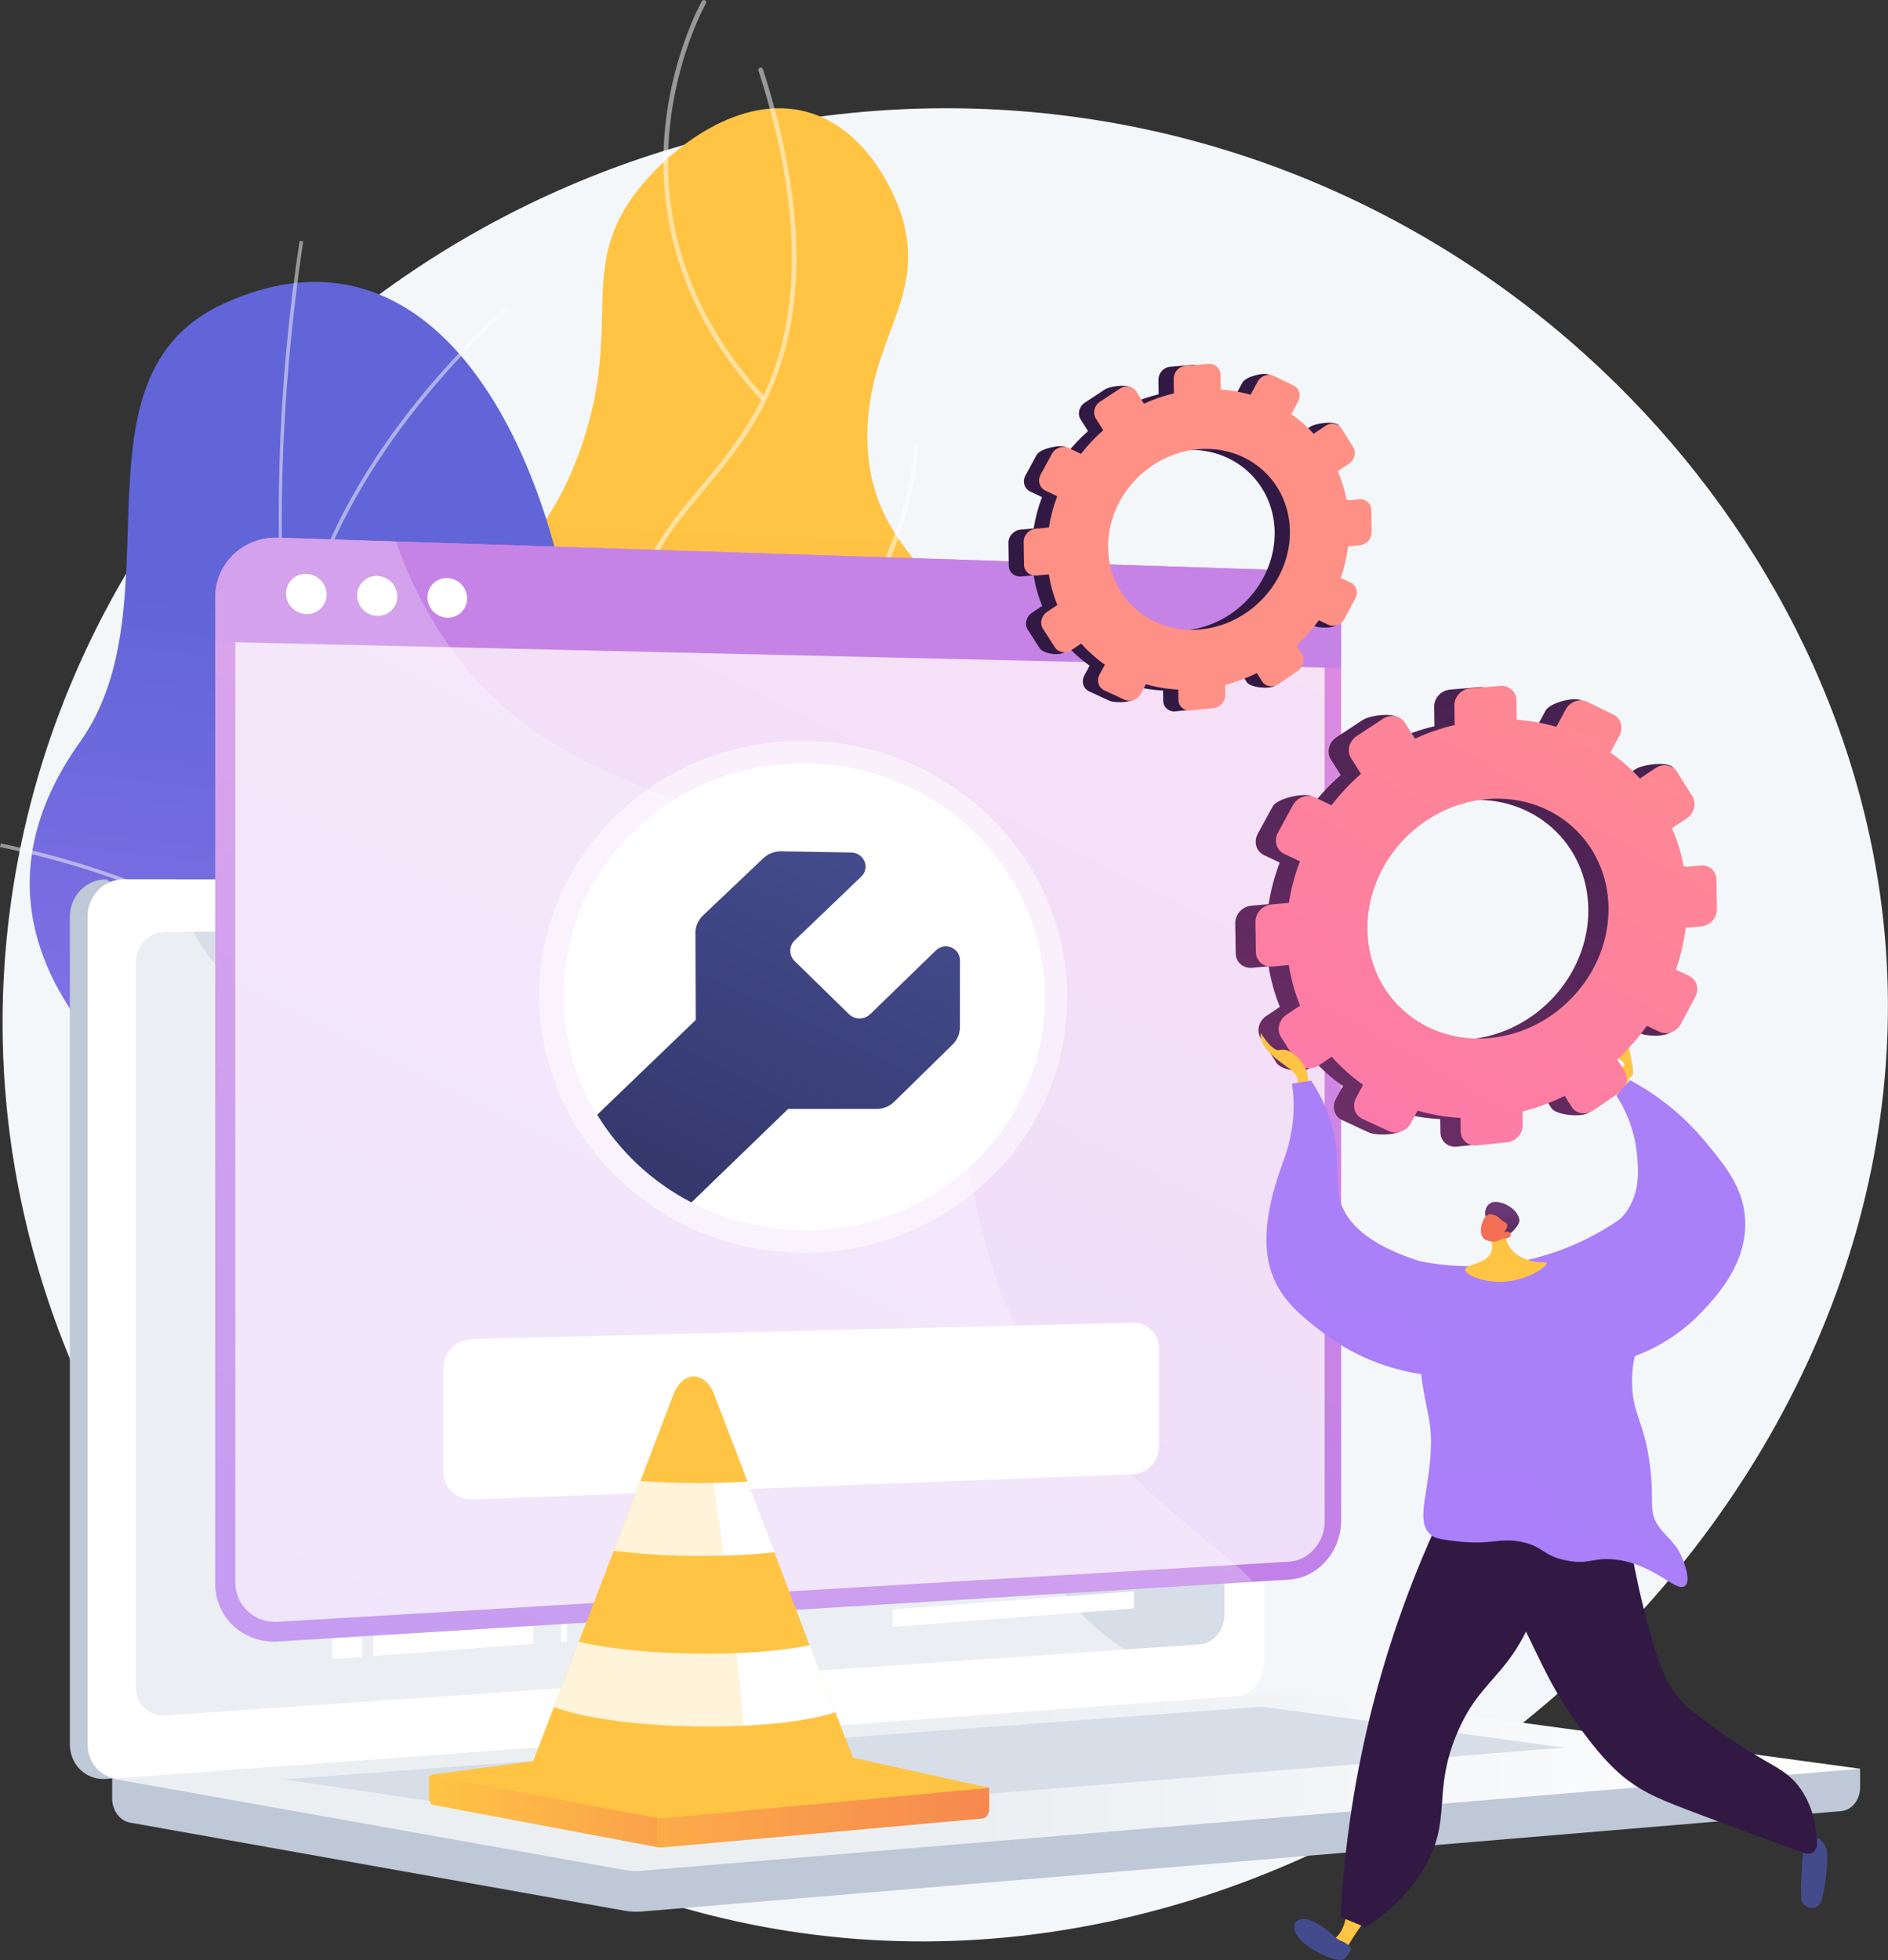 <svg width="2855" height="2964" viewBox="0 0 2855 2964" fill="none" xmlns="http://www.w3.org/2000/svg">
<rect x="0" y="0" width="2855" height="2964" fill="#333333" stroke="none"/>
<g clip-path="url(#clip0)">
<path d="M1473.76 164.31C743.909 142.76 111.729 672.33 16.209 1367.19C-88.221 2126.92 486.549 2810.5 1193.78 2919.99C2073.46 3056.17 2926.7 2268.34 2850.09 1413.68C2792.37 769.75 2215.65 186.22 1473.76 164.31Z" fill="#F4F7FA"/>
<path d="M1293.13 2234.33C1395.64 2161.94 1413.97 1972.33 1388.87 1845.04C1359.57 1696.45 1282.87 1692.51 1269.02 1575.18C1243.32 1356.73 1498.84 1280.79 1490.4 1058.43C1483.5 876.66 1310.12 858.43 1311.64 656.79C1312.73 511.28 1403.54 450.79 1362.75 323.87C1359.26 313.01 1319.99 196.5 1220.48 169.27C1120.04 141.78 1016.99 221.33 966.02 285.4C871.82 403.84 941.55 487.08 881.41 668.46C799.52 915.4 621.79 907.28 599.07 1101.57C580.31 1262.01 697.18 1304.57 672.85 1482.04C650.25 1646.84 541.27 1670.04 536.69 1782.38C526.17 2040.8 1084.02 2381.98 1293.13 2234.33Z" fill="url(#paint0_linear)"/>
<g style="mix-blend-mode:soft-light" opacity="0.7">
<g style="mix-blend-mode:soft-light" opacity="0.7">
<path d="M1145.29 2355.68C1144.66 2355.68 1144.05 2355.51 1143.51 2355.19C1047.28 2298.67 967.099 2224.49 905.189 2134.72C846.459 2049.57 785.749 1961.53 790.649 1851.42C794.369 1767.64 833.349 1722.88 882.709 1666.22C929.759 1612.22 988.319 1544.96 1029.29 1420.43C1052.68 1349.35 1081.79 1260.89 1059.35 1154.99C1046.35 1093.52 1022.27 1058.74 1001.05 1028.05C978.829 995.92 959.629 968.16 963.299 920.54C969.179 844.26 1009.91 795.54 1057.09 739.14C1085.69 704.93 1115.27 669.56 1141.21 623.62C1214.14 494.47 1216.07 320.62 1146.96 106.85C1146.67 105.959 1146.75 104.991 1147.18 104.158C1147.61 103.325 1148.35 102.697 1149.24 102.41C1150.13 102.124 1151.09 102.202 1151.92 102.628C1152.76 103.053 1153.38 103.792 1153.67 104.68C1223.41 320.39 1221.28 496.15 1147.35 627.08C1121.09 673.59 1091.35 709.21 1062.49 743.66C1016.1 799.14 976.029 847.05 970.329 921.08C966.859 966.21 984.499 991.73 1006.85 1024.08C1028.45 1055.32 1052.93 1090.72 1066.24 1153.57C1089.08 1261.33 1059.64 1350.79 1035.99 1422.67C994.569 1548.55 935.489 1616.39 887.989 1670.89C839.539 1726.51 801.279 1770.45 797.659 1851.77C792.869 1959.52 852.899 2046.56 910.949 2130.77C972.289 2219.7 1051.72 2293.18 1147.05 2349.17C1147.72 2349.56 1148.23 2350.16 1148.53 2350.88C1148.82 2351.6 1148.86 2352.39 1148.66 2353.14C1148.46 2353.88 1148.01 2354.54 1147.4 2355.01C1146.79 2355.48 1146.03 2355.74 1145.26 2355.74L1145.29 2355.68Z" fill="white"/>
</g>
</g>
<g style="mix-blend-mode:soft-light" opacity="0.7">
<g style="mix-blend-mode:soft-light" opacity="0.7">
<path d="M1069.98 1208.9C1069.27 1208.9 1068.57 1208.69 1067.98 1208.28C1067.39 1207.88 1066.94 1207.3 1066.68 1206.64C1066.43 1205.97 1066.38 1205.24 1066.55 1204.55C1066.72 1203.85 1067.1 1203.23 1067.63 1202.75C1230.69 1057.05 1307.31 921.87 1342.91 834.13C1381.42 739.13 1381.4 677.72 1381.39 677.13C1381.38 676.196 1381.75 675.297 1382.41 674.632C1383.06 673.966 1383.96 673.588 1384.89 673.58V673.58C1385.82 673.58 1386.71 673.947 1387.37 674.6C1388.03 675.254 1388.4 676.142 1388.41 677.07C1388.41 679.6 1388.51 740.13 1349.6 836.34C1313.78 924.88 1236.6 1061.24 1072.34 1208.03C1071.69 1208.6 1070.85 1208.91 1069.98 1208.9V1208.9Z" fill="white"/>
</g>
</g>
<g style="mix-blend-mode:soft-light" opacity="0.7">
<g style="mix-blend-mode:soft-light" opacity="0.7">
<path d="M991.54 1523.93C990.727 1523.94 989.937 1523.66 989.31 1523.14C898.31 1448.77 829.08 1364.42 783.61 1272.42C747.366 1199.38 725.806 1119.94 720.15 1038.6C710.44 899.81 750.15 799.45 750.53 798.45C750.878 797.583 751.558 796.889 752.417 796.523C753.277 796.156 754.247 796.146 755.115 796.495C755.982 796.844 756.675 797.523 757.042 798.382C757.408 799.242 757.418 800.213 757.07 801.08C756.67 802.08 717.53 901.19 727.21 1038.44C736.13 1165.01 789.62 1350.89 993.77 1517.68C994.334 1518.14 994.742 1518.76 994.938 1519.46C995.134 1520.16 995.107 1520.91 994.863 1521.59C994.618 1522.28 994.168 1522.87 993.573 1523.29C992.977 1523.71 992.267 1523.93 991.54 1523.93V1523.93Z" fill="white"/>
</g>
</g>
<g style="mix-blend-mode:soft-light" opacity="0.7">
<g style="mix-blend-mode:soft-light" opacity="0.7">
<path d="M842.571 2044.43C841.725 2044.43 840.909 2044.12 840.271 2043.56C839.634 2043.01 839.216 2042.24 839.095 2041.41C838.974 2040.57 839.157 2039.72 839.612 2039C840.066 2038.29 840.761 2037.76 841.571 2037.52C1082 1966.98 1207.39 1838.81 1270.23 1743.7C1338.23 1640.81 1349.6 1553.7 1349.71 1552.82C1349.75 1552.34 1349.88 1551.88 1350.1 1551.46C1350.32 1551.03 1350.63 1550.66 1350.99 1550.36C1351.36 1550.06 1351.79 1549.83 1352.25 1549.7C1352.71 1549.57 1353.19 1549.53 1353.66 1549.59C1354.13 1549.64 1354.59 1549.8 1355 1550.04C1355.42 1550.28 1355.78 1550.6 1356.06 1550.98C1356.35 1551.36 1356.55 1551.8 1356.66 1552.26C1356.77 1552.73 1356.79 1553.21 1356.71 1553.68C1356.6 1554.56 1345 1643.34 1276.11 1747.59C1212.62 1843.67 1086.03 1973.14 843.551 2044.28C843.233 2044.38 842.903 2044.43 842.571 2044.43V2044.43Z" fill="white"/>
</g>
</g>
<g style="mix-blend-mode:soft-light" opacity="0.7">
<g style="mix-blend-mode:soft-light" opacity="0.7">
<path d="M1152.33 604.44C1151.84 604.441 1151.36 604.342 1150.92 604.147C1150.47 603.953 1150.07 603.667 1149.74 603.31C1012.22 454.19 995.47 298.59 1005.64 194.31C1016.64 81.37 1060.84 2.55 1061.28 1.77C1061.51 1.368 1061.81 1.015 1062.18 0.731C1062.54 0.447 1062.96 0.238 1063.41 0.116C1063.85 -0.007 1064.32 -0.04 1064.78 0.017C1065.24 0.074 1065.68 0.221 1066.08 0.45C1066.48 0.678 1066.84 0.982 1067.12 1.347C1067.41 1.711 1067.62 2.128 1067.74 2.574C1067.86 3.02 1067.9 3.486 1067.84 3.945C1067.78 4.404 1067.64 4.847 1067.41 5.25C1066.97 6.03 1023.41 83.76 1012.63 195.25C1002.63 298.01 1019.26 451.38 1154.92 598.48C1155.24 598.82 1155.48 599.22 1155.65 599.656C1155.81 600.093 1155.88 600.557 1155.86 601.022C1155.84 601.487 1155.73 601.943 1155.54 602.365C1155.34 602.787 1155.06 603.166 1154.72 603.48C1154.08 604.094 1153.22 604.437 1152.33 604.44V604.44Z" fill="white"/>
</g>
</g>
<path d="M1128.32 2859.3C1154.61 2860.07 1212.46 2838.57 1225.24 2826.75C1310.24 2748.06 1478.94 2611.09 1491.03 2489.24C1493.09 2468.44 1404.03 2434.64 1394.1 2413.66C1342.53 2378.33 1322.45 2369.27 1289.92 2311.6C1193.92 2141.32 1512.92 1901.03 1210.16 1750.6C988.41 1640.39 778.5 1689.43 861.24 1331.12C943.98 972.81 761.71 266.88 338.91 458.74C96.31 568.86 270.18 912.41 121.06 1121.68C-20.64 1320.55 42.62 1512.9 251.41 1678.99C460.2 1845.08 321.8 1925.22 222.48 2119.83C103.18 2353.6 475.48 2457.61 651.39 2490.96C793.09 2517.82 1135.77 2681.81 1128.32 2859.3Z" fill="url(#paint1_linear)"/>
<g style="mix-blend-mode:soft-light" opacity="0.7">
<g style="mix-blend-mode:soft-light" opacity="0.7">
<path d="M1353.26 2667.88L1356.46 2663.31C651.121 2169.04 315.461 1309.84 458.561 364.97L453.031 364.13C385.211 811.93 427.031 1257.43 573.961 1652.45C728.431 2067.75 997.91 2418.88 1353.26 2667.88Z" fill="#FCFDFE"/>
</g>
<g style="mix-blend-mode:soft-light" opacity="0.7">
<path d="M161.75 2211.31C394.34 2173.95 764.4 2230.79 986.66 2338.02L989.09 2333.02C765.91 2225.33 394.41 2168.27 160.91 2205.78L161.75 2211.31Z" fill="#FCFDFE"/>
</g>
<g style="mix-blend-mode:soft-light" opacity="0.7">
<path d="M1215.91 2569.27L1220.26 2565.76C1139.72 2465.92 1112.76 2329.19 1140.11 2159.39C1160.17 2034.89 1208.42 1895.83 1283.53 1746.07L1278.53 1743.56C1203.17 1893.83 1154.74 2033.44 1134.59 2158.5C1106.97 2329.94 1134.33 2468.14 1215.91 2569.27Z" fill="#FCFDFE"/>
</g>
<g style="mix-blend-mode:soft-light" opacity="0.7">
<path d="M555.28 1595.57L559.81 1592.29C417.69 1396.29 177.55 1311.7 1.13 1275.29L0 1280.77C175.45 1316.97 414.21 1401.02 555.28 1595.57Z" fill="#FCFDFE"/>
</g>
<g style="mix-blend-mode:soft-light" opacity="0.7">
<path d="M434.641 1054.68L440.211 1055.15C463.481 783.4 655.721 571.24 768.211 468.97L764.451 464.83C651.361 567.62 458.071 780.98 434.641 1054.68Z" fill="#FCFDFE"/>
</g>
</g>
<path d="M2812.83 2674.3L169.609 2651.45V2719.06C169.609 2737.4 181.139 2753.01 196.749 2755.79L944.169 2888.91C953.017 2890.49 962.033 2890.91 970.989 2890.16L2784.11 2738.38C2800.29 2737.02 2812.83 2721.38 2812.83 2702.52V2674.3Z" fill="#BFC8D6"/>
<path d="M1840.12 2565.97L160.141 2689.68C130.081 2691.89 105.631 2668.37 105.631 2637.15V1386.15C105.631 1354.93 130.081 1329.62 160.141 1329.62L219.571 1363.87L1840.12 1329.62C1864.89 1329.62 1884.91 1352.5 1884.91 1380.73V2511.56C1884.91 2539.79 1864.91 2564.14 1840.12 2565.97Z" fill="#BFC8D6"/>
<path d="M1866.91 2565.97L186.91 2689.68C156.84 2691.89 132.4 2668.37 132.4 2637.15V1386.15C132.4 1354.93 156.84 1329.62 186.91 1329.62H1866.91C1891.67 1329.62 1911.7 1352.5 1911.7 1380.73V2511.56C1911.7 2539.79 1891.67 2564.14 1866.91 2565.97Z" fill="white"/>
<path d="M1814.57 2486.24L249.84 2593.68C225.38 2595.36 205.5 2576.06 205.5 2550.57V1455.26C205.5 1429.77 225.38 1409.02 249.84 1408.92L1814.57 1402.17C1835 1402.08 1851.57 1420.83 1851.57 1444.05V2441.68C1851.53 2464.88 1835 2484.83 1814.57 2486.24Z" fill="#D8DEE8"/>
<g style="mix-blend-mode:soft-light">
<g style="mix-blend-mode:soft-light">
<path d="M804.801 1511.71L382.521 1512.81L382.461 1472.55L804.741 1472.69L804.801 1511.71Z" fill="white"/>
</g>
<g style="mix-blend-mode:soft-light">
<path d="M1003.65 1500.05L906.101 1500.23L906.061 1472.72L1003.61 1472.75L1003.65 1500.05Z" fill="white"/>
</g>
<g style="mix-blend-mode:soft-light">
<path d="M1003.71 1537.99L906.161 1538.44L906.121 1510.94L1003.67 1510.69L1003.71 1537.99Z" fill="white"/>
</g>
<g style="mix-blend-mode:soft-light">
<path d="M1489.85 1535.73L1111.39 1537.49L1111.35 1510.41L1489.81 1509.44L1489.85 1535.73Z" fill="white"/>
</g>
<g style="mix-blend-mode:soft-light">
<path d="M1551.96 1571.8L1177.28 1574.62L1177.23 1547.68L1551.92 1545.63L1551.96 1571.8Z" fill="white"/>
</g>
<g style="mix-blend-mode:soft-light">
<path d="M1552.02 1608.15L1177.33 1612.05L1177.29 1585.11L1551.98 1581.98L1552.02 1608.15Z" fill="white"/>
</g>
<g style="mix-blend-mode:soft-light">
<path d="M1552.08 1644.5L1177.39 1649.49L1177.35 1622.55L1552.04 1618.33L1552.08 1644.5Z" fill="white"/>
</g>
<g style="mix-blend-mode:soft-light">
<path d="M1003.77 1575.93L906.222 1576.66L906.182 1549.15L1003.73 1548.62L1003.77 1575.93Z" fill="white"/>
</g>
<g style="mix-blend-mode:soft-light">
<path d="M1003.83 1613.86L906.28 1614.88L906.24 1587.37L1003.79 1586.56L1003.83 1613.86Z" fill="white"/>
</g>
<g style="mix-blend-mode:soft-light">
<path d="M1003.89 1651.8L906.341 1653.1L906.301 1625.59L1003.85 1624.5L1003.89 1651.8Z" fill="white"/>
</g>
<g style="mix-blend-mode:soft-light">
<path d="M1003.95 1689.74L906.401 1691.32L906.361 1663.81L1003.9 1662.43L1003.95 1689.74Z" fill="white"/>
</g>
<g style="mix-blend-mode:soft-light">
<path d="M1265.35 1685.5L1025.23 1689.39L1025.19 1662.13L1265.3 1658.74L1265.35 1685.5Z" fill="white"/>
</g>
<g style="mix-blend-mode:soft-light">
<path d="M1004 1727.67L906.46 1729.54L906.41 1702.03L1003.96 1700.37L1004 1727.67Z" fill="white"/>
</g>
<g style="mix-blend-mode:soft-light">
<path d="M1004.06 1765.61L906.511 1767.76L906.471 1740.25L1004.02 1738.31L1004.06 1765.61Z" fill="white"/>
</g>
<g style="mix-blend-mode:soft-light">
<path d="M1004.12 1803.55L906.581 1805.97L906.531 1778.47L1004.08 1776.24L1004.12 1803.55Z" fill="white"/>
</g>
<g style="mix-blend-mode:soft-light">
<path d="M1377.9 1720.53L1111.68 1725.62L1111.64 1698.54L1377.86 1694L1377.9 1720.53Z" fill="white"/>
</g>
<g style="mix-blend-mode:soft-light">
<path d="M1516.26 1754.34L1177.56 1761.79L1177.52 1734.85L1516.22 1728.11L1516.26 1754.34Z" fill="white"/>
</g>
<g style="mix-blend-mode:soft-light">
<path d="M1516.32 1790.8L1177.62 1799.23L1177.58 1772.29L1516.28 1764.56L1516.32 1790.8Z" fill="white"/>
</g>
<g style="mix-blend-mode:soft-light">
<path d="M1004.18 1841.48L906.632 1844.19L906.592 1816.68L1004.14 1814.18L1004.18 1841.48Z" fill="white"/>
</g>
<g style="mix-blend-mode:soft-light">
<path d="M1004.24 1879.42L906.69 1882.41L906.65 1854.9L1004.2 1852.12L1004.24 1879.42Z" fill="white"/>
</g>
<g style="mix-blend-mode:soft-light">
<path d="M1004.3 1917.36L906.751 1920.63L906.711 1893.12L1004.26 1890.05L1004.3 1917.36Z" fill="white"/>
</g>
<g style="mix-blend-mode:soft-light">
<path d="M1004.36 1955.29L906.811 1958.85L906.771 1931.34L1004.31 1927.99L1004.36 1955.29Z" fill="white"/>
</g>
<g style="mix-blend-mode:soft-light">
<path d="M1004.41 1993.23L906.87 1997.07L906.83 1969.56L1004.37 1965.92L1004.41 1993.23Z" fill="white"/>
</g>
<g style="mix-blend-mode:soft-light">
<path d="M1004.47 2031.16L906.931 2035.28L906.891 2007.78L1004.43 2003.86L1004.47 2031.16Z" fill="white"/>
</g>
<g style="mix-blend-mode:soft-light">
<path d="M1004.53 2069.1L906.991 2073.5L906.951 2046L1004.49 2041.8L1004.53 2069.1Z" fill="white"/>
</g>
<g style="mix-blend-mode:soft-light">
<path d="M1004.59 2107.04L907.05 2111.72L907 2084.21L1004.55 2079.73L1004.59 2107.04Z" fill="white"/>
</g>
<g style="mix-blend-mode:soft-light">
<path d="M1004.65 2144.97L907.111 2149.94L907.061 2122.43L1004.61 2117.67L1004.65 2144.97Z" fill="white"/>
</g>
<g style="mix-blend-mode:soft-light">
<path d="M1004.71 2182.91L907.161 2188.16L907.121 2160.65L1004.67 2155.61L1004.71 2182.91Z" fill="white"/>
</g>
<g style="mix-blend-mode:soft-light">
<path d="M1004.77 2220.85L907.222 2226.38L907.182 2198.87L1004.73 2193.54L1004.77 2220.85Z" fill="white"/>
</g>
<g style="mix-blend-mode:soft-light">
<path d="M1004.83 2258.78L907.28 2264.59L907.24 2237.09L1004.78 2231.48L1004.83 2258.78Z" fill="white"/>
</g>
<g style="mix-blend-mode:soft-light">
<path d="M1004.88 2296.72L907.341 2302.81L907.301 2275.31L1004.84 2269.42L1004.88 2296.72Z" fill="white"/>
</g>
<g style="mix-blend-mode:soft-light">
<path d="M1004.94 2334.66L907.401 2341.03L907.361 2313.53L1004.9 2307.35L1004.94 2334.66Z" fill="white"/>
</g>
<g style="mix-blend-mode:soft-light">
<path d="M1005 2372.59L907.462 2379.25L907.422 2351.74L1004.96 2345.29L1005 2372.59Z" fill="white"/>
</g>
<g style="mix-blend-mode:soft-light">
<path d="M1005.06 2410.53L907.521 2417.47L907.48 2389.96L1005.02 2383.22L1005.06 2410.53Z" fill="white"/>
</g>
<g style="mix-blend-mode:soft-light">
<path d="M1005.12 2448.47L907.581 2455.69L907.541 2428.18L1005.08 2421.16L1005.12 2448.47Z" fill="white"/>
</g>
<g style="mix-blend-mode:soft-light">
<path d="M1005.18 2486.4L907.642 2493.91L907.602 2466.4L1005.13 2459.1L1005.18 2486.4Z" fill="white"/>
</g>
<g style="mix-blend-mode:soft-light">
<path d="M1290.33 1499.55L1024.28 1500.02L1024.24 1472.76L1290.28 1472.84L1290.33 1499.55Z" fill="white"/>
</g>
<g style="mix-blend-mode:soft-light">
<path d="M1490.98 2266.35L1112.56 2289.99L1112.52 2262.91L1490.94 2240.06L1490.98 2266.35Z" fill="white"/>
</g>
<g style="mix-blend-mode:soft-light">
<path d="M1553.09 2298.83L1178.43 2323.32L1178.39 2296.37L1553.05 2272.66L1553.09 2298.83Z" fill="white"/>
</g>
<g style="mix-blend-mode:soft-light">
<path d="M1553.14 2335.18L1178.49 2360.75L1178.45 2333.81L1553.1 2309.01L1553.14 2335.18Z" fill="white"/>
</g>
<g style="mix-blend-mode:soft-light">
<path d="M1714.65 2360.04L1349.69 2386.01L1349.65 2359.42L1714.61 2334.21L1714.65 2360.04Z" fill="white"/>
</g>
<g style="mix-blend-mode:soft-light">
<path d="M1714.7 2395.93L1349.75 2422.95L1349.71 2396.36L1714.66 2370.1L1714.7 2395.93Z" fill="white"/>
</g>
<g style="mix-blend-mode:soft-light">
<path d="M1714.76 2431.81L1349.81 2459.89L1349.77 2433.3L1714.72 2405.98L1714.76 2431.81Z" fill="white"/>
</g>
<g style="mix-blend-mode:soft-light">
<path d="M1291.47 2241.7L1025.45 2257.55L1025.41 2230.29L1291.43 2215L1291.47 2241.7Z" fill="white"/>
</g>
<g style="mix-blend-mode:soft-light">
<path d="M1490.36 1864.51L1111.92 1876.12L1111.88 1849.04L1490.32 1838.22L1490.36 1864.51Z" fill="white"/>
</g>
<g style="mix-blend-mode:soft-light">
<path d="M1552.47 1898.96L1177.8 1911.53L1177.75 1884.59L1552.43 1872.8L1552.47 1898.96Z" fill="white"/>
</g>
<g style="mix-blend-mode:soft-light">
<path d="M1552.53 1935.31L1177.85 1948.97L1177.81 1922.02L1552.48 1909.15L1552.53 1935.31Z" fill="white"/>
</g>
<g style="mix-blend-mode:soft-light">
<path d="M1552.58 1971.66L1177.91 1986.4L1177.87 1959.46L1552.54 1945.5L1552.58 1971.66Z" fill="white"/>
</g>
<g style="mix-blend-mode:soft-light">
<path d="M1265.86 2020.13L1025.76 2030.27L1025.72 2003.01L1265.82 1993.37L1265.86 2020.13Z" fill="white"/>
</g>
<g style="mix-blend-mode:soft-light">
<path d="M1378.41 2052.23L1112.21 2064.24L1112.17 2037.16L1378.37 2025.7L1378.41 2052.23Z" fill="white"/>
</g>
<g style="mix-blend-mode:soft-light">
<path d="M1516.77 2082.44L1178.09 2098.71L1178.04 2071.76L1516.72 2056.21L1516.77 2082.44Z" fill="white"/>
</g>
<g style="mix-blend-mode:soft-light">
<path d="M1516.82 2118.9L1178.14 2136.14L1178.1 2109.2L1516.78 2092.66L1516.82 2118.9Z" fill="white"/>
</g>
<g style="mix-blend-mode:soft-light">
<path d="M1591.96 2151.32L1257.36 2169.32L1257.32 2142.54L1591.92 2125.23L1591.96 2151.32Z" fill="white"/>
</g>
<g style="mix-blend-mode:soft-light">
<path d="M1592.02 2187.55L1257.41 2206.52L1257.37 2179.74L1591.98 2161.47L1592.02 2187.55Z" fill="white"/>
</g>
<g style="mix-blend-mode:soft-light">
<path d="M1290.84 1833.52L1024.81 1840.91L1024.76 1813.65L1290.8 1806.81L1290.84 1833.52Z" fill="white"/>
</g>
<g style="mix-blend-mode:soft-light">
<path d="M804.901 1572.69L563.191 1574.42L563.131 1534.69L804.841 1533.66L804.901 1572.69Z" fill="white"/>
</g>
<g style="mix-blend-mode:soft-light">
<path d="M500.681 1574.87L546.201 1574.55L546.141 1534.76L500.621 1534.96L500.681 1574.87Z" fill="white"/>
</g>
<g style="mix-blend-mode:soft-light">
<path d="M804.981 1628.79L563.281 1631.54L563.221 1591.81L804.921 1589.76L804.981 1628.79Z" fill="white"/>
</g>
<g style="mix-blend-mode:soft-light">
<path d="M500.771 1632.25L546.291 1631.73L546.231 1591.95L500.701 1592.34L500.771 1632.25Z" fill="white"/>
</g>
<g style="mix-blend-mode:soft-light">
<path d="M805.071 1684.88L563.371 1688.65L563.311 1648.92L805.011 1645.86L805.071 1684.88Z" fill="white"/>
</g>
<g style="mix-blend-mode:soft-light">
<path d="M500.851 1689.63L546.381 1688.92L546.321 1649.14L500.791 1649.71L500.851 1689.63Z" fill="white"/>
</g>
<g style="mix-blend-mode:soft-light">
<path d="M805.691 2083.08L383.431 2102.3L383.371 2062.03L805.631 2044.06L805.691 2083.08Z" fill="white"/>
</g>
<g style="mix-blend-mode:soft-light">
<path d="M805.781 2144.06L564.091 2156.16L564.031 2116.43L805.721 2105.03L805.781 2144.06Z" fill="white"/>
</g>
<g style="mix-blend-mode:soft-light">
<path d="M501.581 2159.29L547.101 2157.01L547.041 2117.23L501.521 2119.38L501.581 2159.29Z" fill="white"/>
</g>
<g style="mix-blend-mode:soft-light">
<path d="M805.871 2200.16L564.181 2213.28L564.121 2173.55L805.811 2161.13L805.871 2200.16Z" fill="white"/>
</g>
<g style="mix-blend-mode:soft-light">
<path d="M501.671 2216.67L547.191 2214.2L547.131 2174.42L501.611 2176.76L501.671 2216.67Z" fill="white"/>
</g>
<g style="mix-blend-mode:soft-light">
<path d="M805.951 2256.26L564.271 2270.4L564.211 2230.66L805.891 2217.23L805.951 2256.26Z" fill="white"/>
</g>
<g style="mix-blend-mode:soft-light">
<path d="M501.761 2274.05L547.281 2271.39L547.221 2231.61L501.701 2234.14L501.761 2274.05Z" fill="white"/>
</g>
<g style="mix-blend-mode:soft-light">
<path d="M805.16 1741.36L382.89 1749.74L382.82 1709.48L805.1 1702.34L805.16 1741.36Z" fill="white"/>
</g>
<g style="mix-blend-mode:soft-light">
<path d="M805.25 1802.34L563.55 1808.24L563.49 1768.51L805.19 1763.31L805.25 1802.34Z" fill="white"/>
</g>
<g style="mix-blend-mode:soft-light">
<path d="M501.04 1809.77L546.56 1808.66L546.5 1768.87L500.98 1769.85L501.04 1809.77Z" fill="white"/>
</g>
<g style="mix-blend-mode:soft-light">
<path d="M805.34 1858.44L563.64 1865.36L563.58 1825.63L805.28 1819.41L805.34 1858.44Z" fill="white"/>
</g>
<g style="mix-blend-mode:soft-light">
<path d="M501.13 1867.15L546.65 1865.84L546.59 1826.06L501.07 1827.23L501.13 1867.15Z" fill="white"/>
</g>
<g style="mix-blend-mode:soft-light">
<path d="M805.512 1971.36L563.822 1980.33L563.762 1940.6L805.452 1932.34L805.512 1971.36Z" fill="white"/>
</g>
<g style="mix-blend-mode:soft-light">
<path d="M501.31 1982.65L546.83 1980.96L546.77 1941.18L501.25 1942.74L501.31 1982.65Z" fill="white"/>
</g>
<g style="mix-blend-mode:soft-light">
<path d="M805.602 2027.46L563.912 2037.45L563.852 1997.71L805.542 1988.43L805.602 2027.46Z" fill="white"/>
</g>
<g style="mix-blend-mode:soft-light">
<path d="M501.4 2040.03L546.92 2038.15L546.86 1998.37L501.33 2000.12L501.4 2040.03Z" fill="white"/>
</g>
<g style="mix-blend-mode:soft-light">
<path d="M805.432 1914.54L563.732 1922.47L563.672 1882.74L805.372 1875.51L805.432 1914.54Z" fill="white"/>
</g>
<g style="mix-blend-mode:soft-light">
<path d="M501.22 1924.53L546.74 1923.03L546.68 1883.25L501.16 1884.61L501.22 1924.53Z" fill="white"/>
</g>
<g style="mix-blend-mode:soft-light">
<path d="M806.04 2312.34L383.8 2338.82L383.74 2298.55L805.98 2273.31L806.04 2312.34Z" fill="white"/>
</g>
<g style="mix-blend-mode:soft-light">
<path d="M806.131 2373.31L564.451 2389.57L564.391 2349.84L806.081 2334.29L806.131 2373.31Z" fill="white"/>
</g>
<g style="mix-blend-mode:soft-light">
<path d="M501.941 2393.78L547.461 2390.72L547.401 2350.94L501.881 2353.87L501.941 2393.78Z" fill="white"/>
</g>
<g style="mix-blend-mode:soft-light">
<path d="M806.22 2429.41L564.54 2446.69L564.48 2406.96L806.16 2390.39L806.22 2429.41Z" fill="white"/>
</g>
<g style="mix-blend-mode:soft-light">
<path d="M502.031 2451.16L547.551 2447.91L547.491 2408.12L501.971 2411.24L502.031 2451.16Z" fill="white"/>
</g>
<g style="mix-blend-mode:soft-light">
<path d="M806.31 2485.51L564.63 2503.81L564.57 2464.07L806.25 2446.48L806.31 2485.51Z" fill="white"/>
</g>
<g style="mix-blend-mode:soft-light">
<path d="M502.121 2508.54L547.641 2505.09L547.581 2465.31L502.061 2468.63L502.121 2508.54Z" fill="white"/>
</g>
<g style="mix-blend-mode:soft-light">
<path d="M857.622 2481.82L848.322 2482.52L846.762 1472.7H856.062L857.622 2481.82Z" fill="white"/>
</g>
</g>
<path d="M1086.25 1363.75C1086.25 1375.38 1077.6 1384.83 1066.92 1384.86C1056.24 1384.89 1047.56 1375.48 1047.56 1363.86C1047.56 1352.24 1056.23 1342.76 1066.92 1342.75C1077.61 1342.74 1086.25 1352.13 1086.25 1363.75Z" fill="white"/>
<g style="mix-blend-mode:soft-light" opacity="0.48">
<path d="M186.91 2689.68L1858.39 2566.63L1866.9 2566.01C1878.26 2565.17 1888.59 2559.55 1896.49 2551.01C1776.2 2544.43 1701.49 2501.74 1653.3 2457.64C1556.52 2369.07 1573.3 2281.72 1468.94 2223.48C1338.77 2150.85 1236.41 2242.89 1137.63 2152.07C1077.74 2097.07 1107.14 2055.96 1033.45 1973.69C951.84 1882.56 898.7 1913.19 816.68 1831.18C712.96 1727.48 764.83 1646.8 675.5 1572.34C567.12 1482.02 450.24 1565.62 347.07 1479C302.58 1441.64 278.16 1387.32 265.41 1329.55H186.91C156.84 1329.55 132.4 1354.87 132.4 1386.09V2637.09C132.42 2668.33 156.91 2691.85 186.91 2689.68Z" fill="white"/>
</g>
<path d="M1946.06 2559.11L169.609 2689.28L944.169 2827.28C953.017 2828.86 962.033 2829.28 970.989 2828.53L2812.83 2674.34L1974.32 2560.03C1964.96 2558.74 1955.49 2558.43 1946.06 2559.11V2559.11Z" fill="url(#paint2_linear)"/>
<path d="M428.82 2690.4L1907.77 2580.41L2365.5 2642.31L899.29 2759.89L428.82 2690.4Z" fill="#D8DEE8"/>
<path d="M1949.61 862.3L420.261 812.97C368.031 811.29 325.461 851.75 325.461 903.36V2394.18C325.461 2445.79 368.031 2485.02 420.261 2481.83L1949.61 2388.33C1993.04 2385.68 2028.08 2345.66 2028.08 2298.95V949.41C2028.08 902.68 1993.04 863.68 1949.61 862.3Z" fill="url(#paint3_linear)"/>
<g style="mix-blend-mode:soft-light" opacity="0.74">
<path d="M420.26 2452.15C384.74 2454.26 355.84 2427.55 355.84 2392.48V904.18C355.84 869.11 384.74 841.57 420.26 842.65L1949.61 889.44C1979.2 890.34 2003.11 916.89 2003.11 948.74V2300.35C2003.11 2332.19 1979.2 2359.43 1949.61 2361.19L420.26 2452.15Z" fill="white"/>
</g>
<path d="M1949.61 862.3L420.261 812.97C368.031 811.29 325.461 851.75 325.461 903.36V970.36L2028.09 1010.07V949.41C2028.09 902.68 1993.04 863.68 1949.61 862.3Z" fill="url(#paint4_linear)"/>
<path d="M493.91 898.94C493.908 902.912 493.104 906.843 491.548 910.498C489.992 914.153 487.714 917.456 484.852 920.211C481.99 922.966 478.602 925.115 474.891 926.531C471.179 927.946 467.22 928.599 463.25 928.45C446.25 928.01 432.48 914.04 432.48 897.25C432.482 893.268 433.289 889.328 434.852 885.666C436.416 882.004 438.703 878.696 441.577 875.941C444.451 873.185 447.853 871.039 451.577 869.632C455.302 868.224 459.272 867.584 463.25 867.75C480.16 868.25 493.91 882.21 493.91 898.94Z" fill="white"/>
<path d="M600.751 901.89C600.76 905.827 599.975 909.725 598.443 913.351C596.912 916.978 594.664 920.258 591.836 922.996C589.007 925.734 585.655 927.873 581.981 929.286C578.307 930.699 574.385 931.357 570.451 931.22C562.357 930.992 554.666 927.635 548.996 921.853C543.327 916.072 540.12 908.317 540.051 900.22C540.04 896.274 540.827 892.367 542.364 888.733C543.902 885.099 546.158 881.813 548.998 879.074C551.837 876.334 555.202 874.197 558.888 872.79C562.575 871.384 566.508 870.738 570.451 870.89C578.526 871.148 586.189 874.518 591.836 880.296C597.483 886.073 600.678 893.811 600.751 901.89V901.89Z" fill="white"/>
<path d="M706.329 904.8C706.353 908.701 705.589 912.567 704.083 916.166C702.577 919.766 700.361 923.024 697.567 925.746C694.772 928.469 691.457 930.6 687.82 932.011C684.183 933.422 680.298 934.085 676.399 933.96C668.385 933.701 660.782 930.347 655.188 924.602C649.594 918.857 646.444 911.168 646.399 903.15C646.375 899.242 647.141 895.371 648.651 891.767C650.161 888.163 652.384 884.901 655.186 882.177C657.987 879.454 661.311 877.325 664.956 875.918C668.602 874.511 672.494 873.855 676.399 873.99C684.401 874.266 691.986 877.628 697.565 883.371C703.144 889.114 706.285 896.793 706.329 904.8V904.8Z" fill="white"/>
<g style="mix-blend-mode:soft-light" opacity="0.5">
<g style="mix-blend-mode:soft-light" opacity="0.5">
<path d="M1361.59 1428.92C1183.31 1172.81 872.981 1256.29 675.511 971.23C643.09 924.163 617.314 872.849 598.911 818.74L420.261 812.97C368.031 811.29 325.461 851.75 325.461 903.36V2394.18C325.461 2445.79 368.031 2485.02 420.261 2481.83L1894.55 2391.68C1861.34 2344.47 1570.97 2171.93 1495.63 1899.97C1426.63 1650.86 1468.79 1582.93 1361.59 1428.92Z" fill="white"/>
</g>
</g>
<path opacity="0.5" d="M1223.83 1894.09C1155.81 1895.34 1088.55 1879.68 1028.08 1848.52C963.551 1815.29 909.349 1765.02 871.351 1703.18C834.915 1643.66 815.606 1575.25 815.551 1505.46C815.551 1287.11 1001.03 1114.3 1223.83 1120.11C1441.13 1125.77 1613.98 1300.02 1613.98 1508.66C1613.98 1717.3 1441.13 1890.17 1223.83 1894.09Z" fill="white"/>
<path d="M1580.23 1508.53C1580.23 1699.42 1422.46 1856.72 1223.83 1859.92C1161.85 1861.03 1100.57 1846.65 1045.56 1818.08C986.867 1787.7 937.585 1741.87 903.029 1685.53C869.871 1631.38 852.335 1569.11 852.359 1505.61C852.359 1306.61 1020.61 1149.38 1223.83 1154.28C1422.46 1159.07 1580.23 1317.68 1580.23 1508.53Z" fill="white"/>
<path d="M1451.65 1451.99L1451.55 1553.38C1451.53 1558.2 1450.54 1562.97 1448.65 1567.4C1446.76 1571.84 1444.01 1575.85 1440.55 1579.21L1352.26 1665.79C1345.08 1672.79 1335.44 1676.7 1325.41 1676.69H1191.82C1191.82 1676.69 1100.04 1765.3 1045.56 1818.07C986.867 1787.69 937.585 1741.86 903.029 1685.52C958.029 1632.74 1052.18 1542.04 1052.18 1542.04L1051.64 1410.61C1051.63 1405.65 1052.64 1400.74 1054.61 1396.18C1056.58 1391.62 1059.47 1387.52 1063.09 1384.13L1154.29 1297.61C1161.65 1290.72 1171.41 1286.97 1181.49 1287.18L1287.31 1288.99C1291.57 1289.05 1295.73 1290.33 1299.28 1292.7C1302.83 1295.07 1305.62 1298.41 1307.31 1302.32C1308.93 1306.16 1309.35 1310.41 1308.51 1314.49C1307.67 1318.58 1305.61 1322.31 1302.6 1325.2L1201.77 1421.81C1199.64 1423.84 1197.95 1426.28 1196.79 1428.98C1195.63 1431.68 1195.04 1434.59 1195.04 1437.53C1195.04 1440.47 1195.63 1443.38 1196.79 1446.08C1197.95 1448.78 1199.64 1451.22 1201.77 1453.25L1237.86 1488.53L1247.81 1498.24L1283.72 1533.38C1288.02 1537.55 1293.78 1539.89 1299.77 1539.91C1305.76 1539.92 1311.53 1537.61 1315.85 1533.46L1415.38 1436.88C1418.41 1433.97 1422.22 1432.01 1426.35 1431.24C1430.47 1430.47 1434.74 1430.92 1438.61 1432.54C1442.46 1434.13 1445.76 1436.82 1448.08 1440.29C1450.4 1443.75 1451.64 1447.82 1451.65 1451.99V1451.99Z" fill="url(#paint5_linear)"/>
<path d="M1752.64 2187.8C1752.55 2198.48 1748.36 2208.72 1740.94 2216.4C1733.52 2224.08 1723.44 2228.62 1712.77 2229.09L715.39 2267.17C690.63 2268.17 670.51 2249.95 670.51 2226.59V2067.97C670.51 2044.61 690.63 2025.17 715.39 2024.56L1712.77 1999.88C1717.96 1999.71 1723.13 2000.6 1727.97 2002.47C1732.81 2004.35 1737.22 2007.18 1740.94 2010.8C1744.66 2014.42 1747.62 2018.75 1749.63 2023.54C1751.64 2028.33 1752.66 2033.47 1752.64 2038.66V2187.8Z" fill="white"/>
<path d="M1495.91 2703.28V2734.19C1495.91 2742.1 1491.84 2748.64 1486.47 2749.35L1004.24 2793.05C1000.67 2793.54 997.053 2793.47 993.509 2792.84C992.579 2792.67 991.659 2792.47 990.729 2792.24L654.729 2728.91C651.149 2727.98 648.529 2723.31 648.529 2717.91V2685.25L1005.02 2641.07L1050.91 2619.35L1096.53 2625.92L1123.48 2620.76L1185.06 2638.68L1495.91 2703.28Z" fill="url(#paint6_linear)"/>
<path style="mix-blend-mode:multiply" opacity="0.3" d="M1495.91 2703.28V2734.19C1495.91 2742.1 1491.84 2748.64 1486.47 2749.35L1004.27 2793.05C1000.71 2793.54 997.097 2793.46 993.561 2792.83V2626.33L1050.94 2619.33L1096.55 2625.9L1123.49 2620.74L1185.07 2638.66L1495.91 2703.28Z" fill="url(#paint7_linear)"/>
<path d="M1123.52 2620.73L648.57 2683.73L991.14 2748.26C995.301 2749.34 999.632 2749.59 1003.89 2749.01L1495.91 2703.28L1123.52 2620.73Z" fill="url(#paint8_linear)"/>
<path d="M1297.63 2677.68C1297.63 2700.3 1226.44 2717.89 1128.18 2722.45C1103.37 2723.59 1076.85 2723.91 1049.34 2723.28C914.1 2720.16 805.42 2695 805.42 2667.15C805.393 2666.48 805.457 2665.8 805.61 2665.15H805.42L805.99 2663.81C806.116 2663.36 806.284 2662.93 806.49 2662.51L837.68 2580.97L875.35 2482.58L928.1 2344.68L968.47 2239.12L1018.69 2107.87C1024.98 2091.44 1036.62 2081.22 1049.21 2081.22C1050.89 2081.22 1052.57 2081.4 1054.21 2081.77C1064.83 2084.09 1074.32 2093.66 1079.77 2107.9L1130.41 2240.07L1170.91 2347.01L1224.27 2487.68L1262.58 2588.75L1263.19 2588.81L1295.1 2670.94C1296.48 2673.18 1297.63 2675.42 1297.63 2677.68Z" fill="url(#paint9_linear)"/>
<path d="M1263.19 2588.86C1232.4 2599.15 1183.19 2606.56 1124.25 2609.31C1100.5 2610.43 1075.37 2610.79 1049.19 2610.31C958.319 2608.59 879.539 2596.9 837.609 2580.99L875.309 2482.59C919.429 2492.52 980.919 2499.21 1049.31 2500.24C1071.41 2500.57 1092.94 2500.29 1113.45 2499.46C1156.6 2497.75 1194.66 2493.61 1224.63 2487.73L1262.63 2588.79L1263.19 2588.86Z" fill="white"/>
<path d="M1171.36 2347.01C1147.86 2349.55 1122.02 2351.28 1094.61 2352.06C1079.92 2352.49 1064.79 2352.64 1049.34 2352.49C1008.81 2352.23 968.329 2349.62 928.1 2344.68L968.47 2239.12C993.74 2241.12 1020.95 2242.26 1049.34 2242.42C1059.34 2242.48 1069.21 2242.41 1078.95 2242.22C1096.74 2241.88 1113.95 2241.17 1130.45 2240.07L1171.36 2347.01Z" fill="white"/>
<path style="mix-blend-mode:multiply" opacity="0.2" d="M1128.18 2722.44C1103.37 2723.58 1076.85 2723.9 1049.34 2723.27C914.1 2720.15 805.42 2694.99 805.42 2667.14C805.393 2666.47 805.457 2665.79 805.61 2665.14H805.42L805.99 2663.8C806.116 2663.35 806.284 2662.92 806.49 2662.5L837.68 2580.96L875.35 2482.57L928.1 2344.68L968.47 2239.12L1018.69 2107.87C1024.98 2091.44 1036.62 2081.22 1049.21 2081.22C1050.89 2081.22 1052.57 2081.4 1054.21 2081.77C1059.58 2115.18 1068.75 2173.49 1078.91 2242.22C1084 2276.82 1089.34 2314.07 1094.57 2352.07C1101.31 2401.21 1107.84 2451.68 1113.38 2499.45C1117.91 2538.6 1121.77 2575.96 1124.5 2609.32C1128.54 2657.61 1130.18 2697.56 1128.18 2722.44Z" fill="url(#paint10_linear)"/>
<path d="M2460.13 1658.13C2460.13 1658.13 2447.73 1651.3 2444.13 1642.63C2440.53 1633.96 2440.47 1620.45 2452.75 1613.36C2465.03 1606.27 2439.31 1599.64 2443.75 1593.88C2448.19 1588.12 2462.75 1582.42 2462.75 1582.42C2462.75 1582.42 2471.55 1619.2 2469.36 1624.72C2467.17 1630.24 2455.36 1630.91 2466.36 1646.72L2460.13 1658.13Z" fill="url(#paint11_linear)"/>
<path d="M2064.1 2904.16C2063.1 2904.8 2045.5 2928.66 2037.52 2944.26L2015.58 2932.48C2015.58 2932.48 2027.95 2928.07 2034.17 2904.16C2040.39 2880.25 2064.1 2904.16 2064.1 2904.16Z" fill="url(#paint12_linear)"/>
<path d="M2006.43 2958.54C2006.43 2958.54 2020.18 2963.2 2025.91 2963.61H2026.48C2028.07 2963.73 2029.67 2963.45 2031.13 2962.79C2032.58 2962.13 2033.84 2961.11 2034.8 2959.83C2038.18 2955.29 2043.07 2948.42 2043.16 2946.5C2043.3 2943.57 2035.36 2937.5 2028.29 2934.92C2021.22 2932.34 2019.55 2928.81 2006.43 2918.33C1993.31 2907.85 1971.15 2895.41 1960.77 2904.98C1950.39 2914.55 1959.98 2938.47 2006.43 2958.54Z" fill="url(#paint13_linear)"/>
<path d="M1968.37 2906.54C1979.77 2911.08 1983.21 2923.9 2002.98 2936.92C2014.21 2944.3 2028.05 2951.08 2037.92 2955.57C2040.58 2951.81 2043.09 2947.91 2043.16 2946.57C2043.3 2943.63 2035.36 2937.57 2028.29 2934.99C2021.22 2932.41 2019.55 2928.88 2006.43 2918.4C1993.31 2907.92 1971.15 2895.48 1960.77 2905.05C1959.44 2906.29 1958.41 2907.82 1957.76 2909.52C1957.11 2911.22 1956.85 2913.05 1957.01 2914.86C1959.06 2909.3 1962.57 2904.23 1968.37 2906.54Z" fill="url(#paint14_linear)"/>
<path d="M1867.91 1395.84L1868.59 1441.42C1868.79 1454.79 1880 1464.6 1893.59 1463.32L1918.35 1461C1921.68 1482.05 1927.4 1502.64 1935.41 1522.39L1915.06 1535.99C1903.37 1543.8 1899.55 1558.99 1906.53 1569.89L1930.3 1607.05C1937.3 1617.94 1968.58 1623.05 1980.23 1615.26L1983.23 1599.67C1997.33 1615.61 2013.26 1629.83 2030.69 1642.04L2020.14 1661.57C2013.55 1673.78 2017.78 1688.12 2029.59 1693.57L2069.76 1712.2C2081.53 1717.66 2118.82 1716.77 2125.38 1704.59L2113.03 1681.25C2134.17 1687.3 2155.92 1690.93 2177.88 1692.05L2178.18 1712.24C2178.38 1725.49 2189.39 1735.12 2202.76 1733.74L2248.28 1729.07C2261.61 1727.7 2272.28 1715.88 2272.05 1702.67L2271.75 1682.53C2293.77 1676.88 2315.13 1668.94 2335.48 1658.82L2345.95 1675.38C2352.75 1686.12 2391.43 1689.93 2402.8 1682.18L2417.51 1654.4C2428.84 1646.67 2432.51 1631.72 2425.77 1620.99L2414.94 1603.81C2431.56 1588.39 2446.59 1571.34 2459.81 1552.93L2478.81 1561.93C2490.29 1567.37 2523.57 1568.82 2529.97 1556.81L2532.97 1509.16C2539.36 1497.16 2535.26 1483.04 2523.81 1477.57L2503.81 1468.04C2510.89 1447.51 2515.8 1426.31 2518.47 1404.76L2542.31 1402.52C2548.71 1401.84 2554.64 1398.81 2558.95 1394.03C2563.26 1389.25 2565.65 1383.04 2565.66 1376.6L2565 1331.96C2565 1328.91 2564.36 1325.9 2563.12 1323.12C2561.87 1320.34 2560.06 1317.85 2557.79 1315.81C2555.52 1313.78 2552.85 1312.25 2549.95 1311.32C2547.04 1310.39 2543.98 1310.08 2540.95 1310.41L2515.7 1312.7C2511.91 1292.56 2505.9 1272.89 2497.78 1254.07L2520.25 1238.98C2531.51 1231.42 2535.18 1216.56 2528.46 1205.79L2530.7 1161.3C2523.97 1150.5 2484.2 1155.59 2472.91 1163.13L2449.25 1178.94C2435.83 1164.25 2420.84 1151.08 2404.53 1139.68L2418.32 1114.05C2424.75 1102.05 2420.62 1087.87 2409.1 1082.25L2391.22 1058.91C2379.66 1053.27 2343.57 1062.55 2337.11 1074.52L2322.91 1100.79C2303.38 1095.16 2283.3 1091.6 2263.02 1090.18L2262.59 1060.93C2262.39 1047.71 2251.43 1037.93 2238.1 1038.93L2192.59 1042.68C2179.21 1043.78 2168.51 1055.4 2168.71 1068.68L2169.14 1098.01C2148.51 1102.93 2128.41 1109.87 2109.14 1118.73L2116.69 1087.38C2109.79 1076.44 2072.14 1081.08 2060.57 1088.69L2021.05 1114.69C2009.44 1122.32 2005.65 1137.41 2012.58 1148.36L2027.44 1171.85C2011.08 1186.24 1996.13 1202.16 1982.8 1219.39L1983.08 1203.86C1971.23 1198.2 1931.19 1207.15 1924.56 1219.3L1901.96 1260.73C1895.33 1272.9 1899.59 1287.34 1911.47 1292.97L1935.15 1304.2C1927.42 1324.5 1921.82 1345.55 1918.42 1367.01L1892.21 1369.4C1878.6 1370.62 1867.71 1382.47 1867.91 1395.84ZM2037.29 1407.64C2035.8 1307.36 2116.91 1218.91 2217.89 1210.13C2318.25 1201.41 2400.36 1274.77 2401.83 1373.96C2403.3 1473.15 2323.58 1561.45 2223.24 1571.27C2122.27 1581.15 2038.77 1507.92 2037.28 1407.68L2037.29 1407.64Z" fill="url(#paint15_linear)"/>
<path d="M1898.45 1393.96L1899.12 1439.54C1899.32 1452.91 1910.54 1462.72 1924.12 1461.44L1948.88 1459.12C1952.21 1480.17 1957.93 1500.76 1965.94 1520.51L1945.59 1534.11C1933.91 1541.91 1930.09 1557.11 1937.07 1568.01L1960.83 1605.17C1967.83 1616.06 1982.89 1618.54 1994.54 1610.71L2013.79 1597.78C2027.89 1613.72 2043.82 1627.95 2061.25 1640.16L2050.75 1659.68C2044.16 1671.89 2048.39 1686.23 2060.19 1691.68L2100.37 1710.31C2112.13 1715.77 2126.98 1710.31 2133.54 1698.12L2143.64 1679.36C2164.77 1685.41 2186.53 1689.04 2208.48 1690.16L2208.78 1710.35C2208.98 1723.6 2219.99 1733.23 2233.37 1731.85L2278.88 1727.18C2292.21 1725.81 2302.88 1713.99 2302.66 1700.78L2302.36 1680.64C2324.37 1674.99 2345.73 1667.04 2366.08 1656.93L2376.55 1673.49C2383.35 1684.23 2398.07 1686.65 2409.44 1678.9L2448.11 1652.51C2459.44 1644.78 2463.11 1629.83 2456.38 1619.1L2445.55 1601.92C2462.16 1586.49 2477.19 1569.45 2490.42 1551.04L2509.42 1560.04C2520.9 1565.48 2535.42 1560.16 2541.78 1548.15L2563.56 1507.27C2569.94 1495.27 2565.84 1481.15 2554.39 1475.68L2534.39 1466.15C2541.46 1445.62 2546.37 1424.41 2549.04 1402.86L2572.91 1400.68C2579.31 1400 2585.24 1396.97 2589.55 1392.19C2593.85 1387.4 2596.24 1381.19 2596.25 1374.75L2595.59 1330.12C2595.59 1327.07 2594.95 1324.06 2593.71 1321.28C2592.47 1318.49 2590.65 1316 2588.38 1313.97C2586.11 1311.94 2583.44 1310.4 2580.54 1309.47C2577.63 1308.54 2574.57 1308.24 2571.54 1308.57L2546.29 1310.86C2542.5 1290.72 2536.49 1271.05 2528.37 1252.23L2550.85 1237.14C2562.1 1229.58 2565.78 1214.72 2559.06 1203.95L2536.13 1167.19C2529.4 1156.39 2514.79 1153.75 2503.5 1161.29L2479.91 1177.1C2466.47 1162.4 2451.46 1149.22 2435.13 1137.81L2448.91 1112.17C2455.34 1100.23 2451.21 1086 2439.68 1080.38L2400.33 1061.19C2388.77 1055.56 2374.15 1060.68 2367.7 1072.65L2353.52 1098.91C2333.98 1093.27 2313.9 1089.72 2293.62 1088.3L2293.19 1059.04C2293 1045.83 2282.04 1036.04 2268.7 1037.1L2223.17 1040.82C2209.79 1041.92 2199.1 1053.54 2199.29 1066.82L2199.73 1096.16C2179.1 1101.08 2159 1108.02 2139.73 1116.88L2124.6 1092.88C2117.71 1081.94 2102.73 1079.23 2091.16 1086.88L2051.65 1112.88C2040.04 1120.51 2036.24 1135.59 2043.18 1146.55L2058.04 1170.04C2041.67 1184.42 2026.73 1200.34 2013.4 1217.58L1988.59 1205.68C1976.73 1200.02 1961.75 1205.27 1955.13 1217.42L1932.53 1258.85C1925.89 1271.02 1930.15 1285.46 1942.04 1291.09L1965.72 1302.32C1957.98 1322.62 1952.38 1343.67 1948.99 1365.13L1922.77 1367.52C1909.14 1368.74 1898.25 1380.59 1898.45 1393.96ZM2067.82 1405.75C2066.34 1305.47 2147.44 1217.03 2248.42 1208.25C2348.78 1199.53 2430.89 1272.89 2432.36 1372.08C2433.83 1471.27 2354.12 1559.57 2253.77 1569.39C2152.81 1579.27 2069.31 1506.03 2067.82 1405.75Z" fill="url(#paint16_linear)"/>
<path d="M2194.65 2259.24C2095.55 2458.57 2038.56 2676.18 2027.24 2898.5L2065.01 2914.09C2089.74 2898.33 2126.01 2870.57 2152.79 2825.52C2196.65 2751.69 2165.69 2714.25 2201.34 2625.44C2235.9 2539.34 2279.7 2537.9 2317.64 2444.29C2340.27 2388.44 2345.45 2337.73 2346.45 2304.67L2194.65 2259.24Z" fill="url(#paint17_linear)"/>
<path style="mix-blend-mode:multiply" opacity="0.3" d="M2263.81 2279.94C2277.45 2315.23 2276.36 2341.75 2271.1 2361.18C2253.59 2425.87 2184.5 2432.89 2168.05 2505.23C2157.05 2553.78 2184.97 2564.51 2170.27 2614.92C2154.67 2668.42 2120.35 2666.07 2101.57 2721.3C2086.81 2764.7 2102.57 2782.3 2096.03 2843.18C2093.94 2862.61 2090.1 2881.81 2084.57 2900.55C2106.65 2883.96 2132.47 2859.74 2152.79 2825.55C2196.65 2751.72 2165.69 2714.28 2201.34 2625.47C2235.9 2539.37 2279.7 2537.93 2317.64 2444.32C2340.27 2388.47 2345.45 2337.76 2346.45 2304.7L2263.81 2279.94Z" fill="url(#paint18_linear)"/>
<path d="M2748.51 2778.92C2748.51 2778.92 2757.83 2782.42 2761.96 2795.44C2766.09 2808.46 2759.33 2862.57 2753.44 2875.87C2747.55 2889.17 2730.21 2885.99 2725.15 2875.87C2720.09 2865.75 2727.29 2794.12 2727.29 2794.12L2748.51 2778.92Z" fill="url(#paint19_linear)"/>
<path d="M2200.19 2291.38C2232.51 2335.09 2261.76 2381 2287.72 2428.77C2326.28 2499.87 2335.1 2534.14 2380.54 2600.21C2422.62 2661.4 2450.39 2683.4 2461.73 2691.84C2489.08 2712.21 2511.66 2721.33 2569.73 2743.31C2620.5 2762.51 2674.21 2782.32 2730.88 2802.75C2740.88 2803.88 2745.09 2799.56 2747.88 2790.48C2746.95 2747.24 2733.94 2720.83 2723.14 2705.21C2700.14 2671.86 2676.19 2671.69 2604.89 2621.21C2566.89 2594.27 2547.53 2580.35 2531.51 2558.32C2523.8 2547.72 2511.17 2528.03 2491.17 2453.7C2482.98 2423.24 2473.17 2382.04 2464.82 2332.24L2200.19 2291.38Z" fill="url(#paint20_linear)"/>
<path d="M1961.51 1644.93C1961.51 1644.93 1968.51 1630.48 1952.05 1617.5C1935.59 1604.52 1904.05 1586.67 1906.56 1561.74C1906.56 1561.74 1923.56 1590.36 1934.56 1587.74C1937.71 1586.96 1941 1586.9 1944.18 1587.54C1947.36 1588.19 1950.36 1589.53 1952.96 1591.48C1952.96 1591.48 1978.68 1606.12 1977.96 1634.18L1977.22 1662.25L1961.51 1644.93Z" fill="url(#paint21_linear)"/>
<path d="M1953.65 1638.44L1982.59 1633.79C1994.61 1651.66 2004.17 1671.08 2011 1691.51C2030.4 1749.8 2015.52 1782.45 2027.06 1817.69C2036.5 1846.56 2065.42 1882.54 2154.2 1909.11C2153.53 1965.49 2152.89 2021.87 2152.27 2078.26C2115.88 2072.85 2057.27 2058.41 2001.27 2015.48C1968.83 1990.6 1933.69 1963.65 1920.66 1917.42C1904.21 1859.07 1928.57 1789.91 1938.11 1762.84C1943.56 1747.35 1954.11 1721.09 1955.93 1683.57C1956.65 1668.49 1955.89 1653.37 1953.65 1638.44V1638.44Z" fill="url(#paint22_linear)"/>
<path d="M2147.46 1907.03C2187.71 1914.98 2228.95 1916.6 2269.7 1911.83C2355.7 1901.69 2418.1 1865.26 2450.38 1842.93C2485.64 1919.86 2486.38 1976.93 2480.17 2015.2C2475.59 2043.44 2468.64 2052.91 2468.01 2084.51C2467.01 2137.72 2486.01 2145.78 2494.93 2214.92C2502.29 2271.85 2491.71 2284.25 2508.32 2307.92C2520.24 2324.92 2536.07 2333.34 2545.48 2359.92C2548.6 2368.72 2556.36 2390.62 2548.11 2397.72C2534.9 2409.09 2502.11 2363.98 2440.91 2357.83C2408.27 2354.55 2403.28 2365.94 2369.44 2359.49C2332.51 2352.49 2335.07 2338.24 2300.44 2331.24C2266.13 2324.3 2255.72 2336.67 2203.2 2330.41C2181.11 2327.77 2170.06 2326.41 2163.2 2320.33C2140.91 2300.51 2159.33 2261.09 2163.34 2199.1C2167.29 2137.97 2152.12 2133.89 2145.88 2042.87C2142.84 1997.62 2143.37 1952.2 2147.46 1907.03V1907.03Z" fill="url(#paint23_linear)"/>
<path d="M2444.23 1656.47C2451.16 1648.72 2458.08 1640.97 2465.01 1633.2C2508.73 1656.66 2547.49 1688.38 2579.12 1726.61C2609.35 1763.3 2636.05 1795.68 2638.92 1842.67C2643.04 1910.03 2595.35 1960.45 2573.14 1983.92C2529.38 2030.18 2478.92 2049.52 2450.05 2057.86C2394.15 1933.78 2402.45 1885.32 2422.24 1864.63C2433.24 1853.11 2448.11 1849.9 2461.73 1828.53C2480.73 1798.8 2477.33 1765.16 2475.2 1743.84C2471.28 1704.68 2455.91 1674.68 2444.23 1656.47Z" fill="url(#paint24_linear)"/>
<path d="M2276.38 1847.16C2274.79 1855.61 2273.82 1873.84 2284.98 1888.32C2294.76 1901 2309.71 1904.83 2315.71 1906.43C2330.19 1910.29 2338.01 1907.16 2338.79 1909.65C2340.51 1915.16 2305 1939.65 2263.9 1938.1C2239.74 1937.2 2215.41 1927.38 2215.66 1919.62C2215.94 1910.91 2246.94 1911.9 2254.66 1893.86C2259.57 1882.34 2252.8 1868.14 2245.44 1857.08C2252.08 1849.33 2269.7 1854.94 2276.38 1847.16Z" fill="url(#paint25_linear)"/>
<path d="M2246.59 1839.61C2244.08 1832.61 2246.87 1823.18 2253.71 1819.19C2259.6 1815.75 2266.49 1817.59 2270.62 1818.7C2282.62 1821.9 2295.73 1832.1 2297.54 1844.13C2298.61 1851.26 2288.04 1861.13 2286.3 1862.94C2284.3 1865.01 2281.94 1865.06 2279.38 1866.21C2275.83 1867.8 2270.25 1870.36 2261.1 1874.71C2261.29 1871.9 2261.22 1869.07 2260.9 1866.27C2260.48 1862.56 2259.59 1858.92 2258.25 1855.43C2254.5 1846.16 2248.97 1846.25 2246.59 1839.61Z" fill="url(#paint26_linear)"/>
<path d="M2272.82 1872.62C2269 1875.23 2264.56 1876.78 2259.94 1877.13C2255.33 1877.48 2250.7 1876.62 2246.53 1874.62C2233.28 1868.51 2240.68 1839.1 2251.3 1836.37C2254.84 1835.46 2260.89 1836.86 2265.18 1839.92C2267.72 1841.74 2268.31 1843.19 2272.51 1846.08C2276.38 1848.74 2277.72 1848.76 2278.66 1850.26C2279.84 1852.15 2279.99 1855.7 2274.59 1863.06C2277.99 1861.59 2281.41 1861.85 2283.3 1863.69C2283.92 1864.35 2284.35 1865.17 2284.56 1866.05C2285.39 1870.05 2280.85 1873.01 2272.82 1872.62Z" fill="url(#paint27_linear)"/>
<path style="mix-blend-mode:multiply" opacity="0.3" d="M2451.71 2290.27C2425.71 2285.27 2415.98 2310.09 2390.77 2305.78C2355.77 2299.78 2359.39 2249.18 2318.77 2224.9C2272.21 2197.08 2225.63 2238.56 2194.67 2214.9C2176.94 2201.38 2165.08 2167.1 2188.02 2077.51C2188.4 2070.51 2189.48 2037.37 2164.75 2008.81C2136.66 1976.36 2097.54 1975.58 2091.62 1975.57C2028.68 1979.43 1969.19 1949.66 1937.62 1898.01C1927.47 1881.39 1920.56 1863 1917.25 1843.81C1914.1 1867.73 1913.98 1893.47 1920.73 1917.4C1933.73 1963.63 1968.9 1990.58 2001.34 2015.46C2055.77 2057.2 2112.6 2071.98 2149.17 2077.74C2156.17 2136.29 2166.76 2146.94 2163.39 2199.11C2159.39 2261.11 2140.96 2300.52 2163.25 2320.34C2170.13 2326.46 2181.18 2327.78 2203.25 2330.42C2255.77 2336.68 2266.18 2324.31 2300.49 2331.25C2335.09 2338.25 2332.49 2352.46 2369.49 2359.5C2403.33 2365.95 2408.32 2354.56 2440.96 2357.84C2502.16 2363.99 2534.96 2409.1 2548.16 2397.73C2552.88 2393.67 2552.35 2384.73 2550.46 2376.23C2534.08 2370.72 2522.35 2363.13 2513.81 2355.62C2484.59 2330 2480.73 2295.88 2451.71 2290.27Z" fill="url(#paint28_linear)"/>
<path d="M1524.91 820.75L1525.42 855.12C1525.57 865.21 1534.03 872.6 1544.3 871.64L1562.97 869.89C1565.51 885.762 1569.85 901.293 1575.91 916.18L1560.56 926.43C1551.75 932.32 1548.87 943.77 1554.13 951.99L1572.05 979.99C1577.3 988.21 1600.92 992.09 1609.7 986.19L1611.99 974.43C1622.62 986.468 1634.63 997.209 1647.78 1006.43L1639.78 1021.16C1634.78 1030.36 1638.01 1041.16 1646.91 1045.31L1677.2 1059.31C1686.07 1063.42 1714.2 1062.76 1719.14 1053.57L1709.83 1035.97C1725.77 1040.53 1742.17 1043.26 1758.73 1044.11L1758.95 1059.34C1759.1 1069.34 1767.4 1076.59 1777.49 1075.55L1811.81 1072.03C1821.87 1071.03 1829.89 1062.09 1829.74 1052.12L1829.52 1036.94C1846.12 1032.67 1862.22 1026.68 1877.57 1019.06L1885.46 1031.54C1890.59 1039.64 1919.76 1042.54 1928.33 1036.67L1939.42 1015.73C1947.97 1009.9 1950.75 998.62 1945.65 990.53L1937.49 977.53C1950.02 965.9 1961.35 953.046 1971.32 939.16L1985.65 945.95C1994.31 950.06 2019.41 951.15 2024.23 942.09L2026.48 906.16C2031.29 897.16 2028.2 886.46 2019.56 882.34L2004.5 875.15C2009.83 859.671 2013.54 843.678 2015.55 827.43L2033.55 825.75C2038.38 825.235 2042.85 822.954 2046.1 819.346C2049.35 815.738 2051.15 811.056 2051.16 806.2L2050.66 772.55C2050.66 770.251 2050.18 767.977 2049.24 765.877C2048.31 763.777 2046.94 761.898 2045.23 760.363C2043.51 758.828 2041.5 757.672 2039.31 756.97C2037.12 756.269 2034.8 756.037 2032.52 756.29L2013.52 758.02C2010.66 742.83 2006.13 728.003 2000.01 713.81L2017.01 702.43C2025.5 696.73 2028.27 685.53 2023.2 677.43L2024.89 643.88C2019.81 635.74 1989.82 639.58 1981.31 645.27L1963.47 657.19C1953.34 646.096 1942.02 636.159 1929.7 627.56L1940.1 608.23C1944.95 599.23 1941.84 588.49 1933.1 584.23L1919.57 566.68C1910.85 562.43 1883.63 569.43 1878.76 578.45L1868.07 598.26C1853.34 594.008 1838.2 591.327 1822.91 590.26L1822.58 568.19C1822.56 565.859 1822.05 563.557 1821.09 561.433C1820.13 559.308 1818.74 557.408 1817 555.854C1815.26 554.299 1813.22 553.125 1811 552.407C1808.78 551.688 1806.44 551.44 1804.12 551.68L1769.78 554.49C1764.88 554.926 1760.32 557.176 1756.99 560.8C1753.66 564.423 1751.8 569.159 1751.78 574.08L1752.1 596.2C1736.56 599.908 1721.43 605.129 1706.91 611.79L1712.61 588.16C1707.4 579.9 1679.01 583.4 1670.29 589.16L1640.49 608.76C1631.74 614.52 1628.88 625.89 1634.1 634.15L1645.31 651.86C1632.96 662.698 1621.67 674.693 1611.61 687.68L1611.81 675.97C1602.88 671.7 1572.69 678.45 1567.69 687.61L1550.69 718.86C1545.69 728.03 1548.9 738.92 1557.86 743.17L1575.72 751.63C1569.89 766.941 1565.66 782.816 1563.1 799L1543.33 800.79C1533.02 801.74 1524.8 810.68 1524.91 820.75ZM1652.63 829.65C1651.51 754.03 1712.63 687.33 1788.81 680.71C1864.49 674.14 1926.41 729.46 1927.51 804.25C1928.61 879.04 1868.55 945.68 1792.91 953.04C1716.76 960.49 1653.79 905.26 1652.67 829.68L1652.63 829.65Z" fill="url(#paint29_linear)"/>
<path d="M1547.99 819.33L1548.49 853.7C1548.64 863.79 1557.1 871.18 1567.37 870.22L1586.05 868.47C1588.56 884.34 1592.87 899.871 1598.91 914.76L1583.57 925.01C1574.75 930.9 1571.87 942.35 1577.13 950.58L1595.05 978.58C1600.31 986.79 1611.69 988.66 1620.48 982.76L1634.99 973.01C1645.62 985.03 1657.64 995.754 1670.78 1004.96L1662.83 1019.68C1657.83 1028.89 1661.05 1039.68 1669.95 1043.83L1700.24 1057.88C1709.12 1062 1720.31 1057.88 1725.24 1048.69L1732.85 1034.54C1748.79 1039.11 1765.19 1041.84 1781.75 1042.68L1781.98 1057.91C1782.12 1067.91 1790.43 1075.16 1800.51 1074.13L1834.91 1070.68C1844.91 1069.68 1852.98 1060.74 1852.83 1050.77L1852.61 1035.59C1869.19 1031.33 1885.28 1025.33 1900.61 1017.71L1908.51 1030.2C1913.63 1038.3 1924.73 1040.12 1933.3 1034.27L1962.47 1014.38C1971.01 1008.55 1973.8 997.28 1968.7 989.19L1960.53 976.19C1973.06 964.56 1984.4 951.706 1994.37 937.82L2008.69 944.62C2017.35 948.72 2028.28 944.7 2033.1 935.62L2049.52 904.79C2054.33 895.79 2051.24 885.1 2042.61 880.98L2027.55 873.79C2032.87 858.309 2036.55 842.316 2038.55 826.07L2056.55 824.38C2061.38 823.867 2065.85 821.587 2069.1 817.978C2072.35 814.369 2074.15 809.687 2074.16 804.83L2073.66 771.18C2073.66 768.882 2073.18 766.61 2072.24 764.511C2071.31 762.413 2069.94 760.535 2068.23 759.001C2066.52 757.466 2064.5 756.31 2062.31 755.607C2060.13 754.904 2057.81 754.67 2055.53 754.92L2036.53 756.65C2033.66 741.461 2029.13 726.634 2023.01 712.44L2040.01 701.06C2048.5 695.36 2051.27 684.16 2046.2 676.06L2028.91 648.34C2023.84 640.2 2012.82 638.21 2004.31 643.9L1986.47 655.82C1976.34 644.728 1965.01 634.791 1952.7 626.19L1963.11 606.86C1967.95 597.86 1964.84 587.12 1956.11 582.86L1926.43 568.4C1917.72 564.15 1906.7 568.01 1901.83 577.03L1891.13 596.84C1876.4 592.588 1861.26 589.907 1845.97 588.84L1845.65 566.78C1845.64 564.444 1845.13 562.137 1844.17 560.007C1843.22 557.877 1841.82 555.972 1840.08 554.413C1838.34 552.854 1836.3 551.677 1834.07 550.956C1831.85 550.236 1829.5 549.988 1827.18 550.23L1792.85 553.03C1787.95 553.468 1783.39 555.719 1780.06 559.342C1776.73 562.965 1774.87 567.7 1774.85 572.62L1775.18 594.74C1759.61 598.454 1744.45 603.69 1729.91 610.37L1718.51 592.28C1713.31 584.03 1702.02 581.98 1693.29 587.72L1663.49 607.32C1654.74 613.08 1651.88 624.45 1657.11 632.71L1668.31 650.43C1655.97 661.274 1644.7 673.275 1634.65 686.27L1615.91 677.35C1606.98 673.08 1595.68 677.04 1590.68 686.2L1573.68 717.45C1568.68 726.62 1571.89 737.51 1580.85 741.76L1598.71 750.22C1592.88 765.531 1588.65 781.406 1586.1 797.59L1566.32 799.39C1556.05 800.32 1547.84 809.25 1547.99 819.33ZM1675.7 828.23C1674.58 752.61 1735.7 685.92 1811.89 679.3C1887.57 672.72 1949.48 728.04 1950.59 802.83C1951.7 877.62 1891.59 944.22 1815.92 951.62C1739.79 959.07 1676.82 903.84 1675.7 828.23Z" fill="url(#paint30_linear)"/>
</g>
<defs>
<linearGradient id="paint0_linear" x1="1040.07" y1="796.06" x2="980.15" y2="2230.67" gradientUnits="userSpaceOnUse">
<stop stop-color="#FFC444"/>
<stop offset="0.59" stop-color="#F8924F"/>
<stop offset="1" stop-color="#F36F56"/>
</linearGradient>
<linearGradient id="paint1_linear" x1="691.49" y1="2558.9" x2="878.39" y2="958.31" gradientUnits="userSpaceOnUse">
<stop stop-color="#AA80F9"/>
<stop offset="1" stop-color="#6165D7"/>
</linearGradient>
<linearGradient id="paint2_linear" x1="169.609" y1="2693.8" x2="2812.83" y2="2693.8" gradientUnits="userSpaceOnUse">
<stop offset="0.49" stop-color="#EBEFF2"/>
<stop offset="1" stop-color="white"/>
</linearGradient>
<linearGradient id="paint3_linear" x1="1742.34" y1="470.29" x2="84.501" y2="3785.95" gradientUnits="userSpaceOnUse">
<stop stop-color="#E38DDD"/>
<stop offset="1" stop-color="#9571F6"/>
</linearGradient>
<linearGradient id="paint4_linear" x1="1.38456e+06" y1="-127126" x2="1.3915e+06" y2="112320" gradientUnits="userSpaceOnUse">
<stop stop-color="#E38DDD"/>
<stop offset="1" stop-color="#9571F6"/>
</linearGradient>
<linearGradient id="paint5_linear" x1="1322.04" y1="1318.93" x2="857.909" y2="2295.44" gradientUnits="userSpaceOnUse">
<stop stop-color="#444B8C"/>
<stop offset="1" stop-color="#26264F"/>
</linearGradient>
<linearGradient id="paint6_linear" x1="648.569" y1="2706.35" x2="1495.94" y2="2706.35" gradientUnits="userSpaceOnUse">
<stop stop-color="#FFC444"/>
<stop offset="1" stop-color="#F36F56"/>
</linearGradient>
<linearGradient id="paint7_linear" x1="642761" y1="423342" x2="633140" y2="499877" gradientUnits="userSpaceOnUse">
<stop stop-color="#FFC444"/>
<stop offset="0.59" stop-color="#F8924F"/>
<stop offset="1" stop-color="#F36F56"/>
</linearGradient>
<linearGradient id="paint8_linear" x1="957778" y1="306217" x2="954439" y2="366879" gradientUnits="userSpaceOnUse">
<stop stop-color="#FFC444"/>
<stop offset="0.59" stop-color="#F8924F"/>
<stop offset="1" stop-color="#F36F56"/>
</linearGradient>
<linearGradient id="paint9_linear" x1="528170" y1="1.11536e+06" x2="502333" y2="1.75995e+06" gradientUnits="userSpaceOnUse">
<stop stop-color="#FFC444"/>
<stop offset="1" stop-color="#F36F56"/>
</linearGradient>
<linearGradient id="paint10_linear" x1="260188" y1="1.44016e+06" x2="364914" y2="1.44016e+06" gradientUnits="userSpaceOnUse">
<stop stop-color="#FFC444"/>
<stop offset="1" stop-color="#F36F56"/>
</linearGradient>
<linearGradient id="paint11_linear" x1="101870" y1="113690" x2="100479" y2="124183" gradientUnits="userSpaceOnUse">
<stop stop-color="#FFC444"/>
<stop offset="1" stop-color="#F36F56"/>
</linearGradient>
<linearGradient id="paint12_linear" x1="155874" y1="142657" x2="158228" y2="142657" gradientUnits="userSpaceOnUse">
<stop stop-color="#FFC444"/>
<stop offset="1" stop-color="#F36F56"/>
</linearGradient>
<linearGradient id="paint13_linear" x1="271112" y1="174805" x2="278540" y2="174805" gradientUnits="userSpaceOnUse">
<stop stop-color="#444B8C"/>
<stop offset="1" stop-color="#26264F"/>
</linearGradient>
<linearGradient id="paint14_linear" x1="275912" y1="150581" x2="275556" y2="151896" gradientUnits="userSpaceOnUse">
<stop stop-color="#444B8C"/>
<stop offset="1" stop-color="#26264F"/>
</linearGradient>
<linearGradient id="paint15_linear" x1="2585.95" y1="754.037" x2="1764.75" y2="2179.34" gradientUnits="userSpaceOnUse">
<stop stop-color="#311944"/>
<stop offset="1" stop-color="#893976"/>
</linearGradient>
<linearGradient id="paint16_linear" x1="2599.46" y1="762.173" x2="1791.05" y2="2165.27" gradientUnits="userSpaceOnUse">
<stop stop-color="#FF9085"/>
<stop offset="1" stop-color="#FB6FBB"/>
</linearGradient>
<linearGradient id="paint17_linear" x1="1.09222e+06" y1="1.48563e+06" x2="895389" y2="1.65213e+06" gradientUnits="userSpaceOnUse">
<stop stop-color="#311944"/>
<stop offset="1" stop-color="#893976"/>
</linearGradient>
<linearGradient id="paint18_linear" x1="904238" y1="1.41898e+06" x2="723906" y2="1.55102e+06" gradientUnits="userSpaceOnUse">
<stop stop-color="#311944"/>
<stop offset="1" stop-color="#893976"/>
</linearGradient>
<linearGradient id="paint19_linear" x1="157212" y1="284993" x2="158802" y2="284993" gradientUnits="userSpaceOnUse">
<stop stop-color="#444B8C"/>
<stop offset="1" stop-color="#26264F"/>
</linearGradient>
<linearGradient id="paint20_linear" x1="2.05379e+06" y1="1.11038e+06" x2="1.9678e+06" y2="1.3171e+06" gradientUnits="userSpaceOnUse">
<stop stop-color="#311944"/>
<stop offset="1" stop-color="#893976"/>
</linearGradient>
<linearGradient id="paint21_linear" x1="224073" y1="147925" x2="223136" y2="161676" gradientUnits="userSpaceOnUse">
<stop stop-color="#FFC444"/>
<stop offset="1" stop-color="#F36F56"/>
</linearGradient>
<linearGradient id="paint22_linear" x1="764681" y1="751832" x2="886484" y2="935296" gradientUnits="userSpaceOnUse">
<stop stop-color="#AA80F9"/>
<stop offset="1" stop-color="#6165D7"/>
</linearGradient>
<linearGradient id="paint23_linear" x1="1.37943e+06" y1="904612" x2="1.5098e+06" y2="1.17209e+06" gradientUnits="userSpaceOnUse">
<stop stop-color="#AA80F9"/>
<stop offset="1" stop-color="#6165D7"/>
</linearGradient>
<linearGradient id="paint24_linear" x1="844013" y1="651779" x2="959700" y2="828660" gradientUnits="userSpaceOnUse">
<stop stop-color="#AA80F9"/>
<stop offset="1" stop-color="#6165D7"/>
</linearGradient>
<linearGradient id="paint25_linear" x1="-293273" y1="-18821.2" x2="-297065" y2="-33041.9" gradientUnits="userSpaceOnUse">
<stop stop-color="#FFC444"/>
<stop offset="1" stop-color="#F36F56"/>
</linearGradient>
<linearGradient id="paint26_linear" x1="2278.34" y1="1923.67" x2="2275.67" y2="1828.65" gradientUnits="userSpaceOnUse">
<stop stop-color="#311944"/>
<stop offset="1" stop-color="#6B3976"/>
</linearGradient>
<linearGradient id="paint27_linear" x1="23121.9" y1="-54024.8" x2="21161.8" y2="-49251.7" gradientUnits="userSpaceOnUse">
<stop stop-color="#FFC444"/>
<stop offset="1" stop-color="#F36F56"/>
</linearGradient>
<linearGradient id="paint28_linear" x1="2.02054e+06" y1="726213" x2="2.16446e+06" y2="1.18786e+06" gradientUnits="userSpaceOnUse">
<stop stop-color="#AA80F9"/>
<stop offset="1" stop-color="#6165D7"/>
</linearGradient>
<linearGradient id="paint29_linear" x1="104112" y1="167076" x2="433558" y2="728215" gradientUnits="userSpaceOnUse">
<stop stop-color="#311944"/>
<stop offset="1" stop-color="#893976"/>
</linearGradient>
<linearGradient id="paint30_linear" x1="98789.9" y1="170354" x2="423156" y2="722721" gradientUnits="userSpaceOnUse">
<stop stop-color="#FF9085"/>
<stop offset="1" stop-color="#FB6FBB"/>
</linearGradient>
<clipPath id="clip0">
<rect width="2854.89" height="2963.68" fill="white"/>
</clipPath>
</defs>
</svg>
